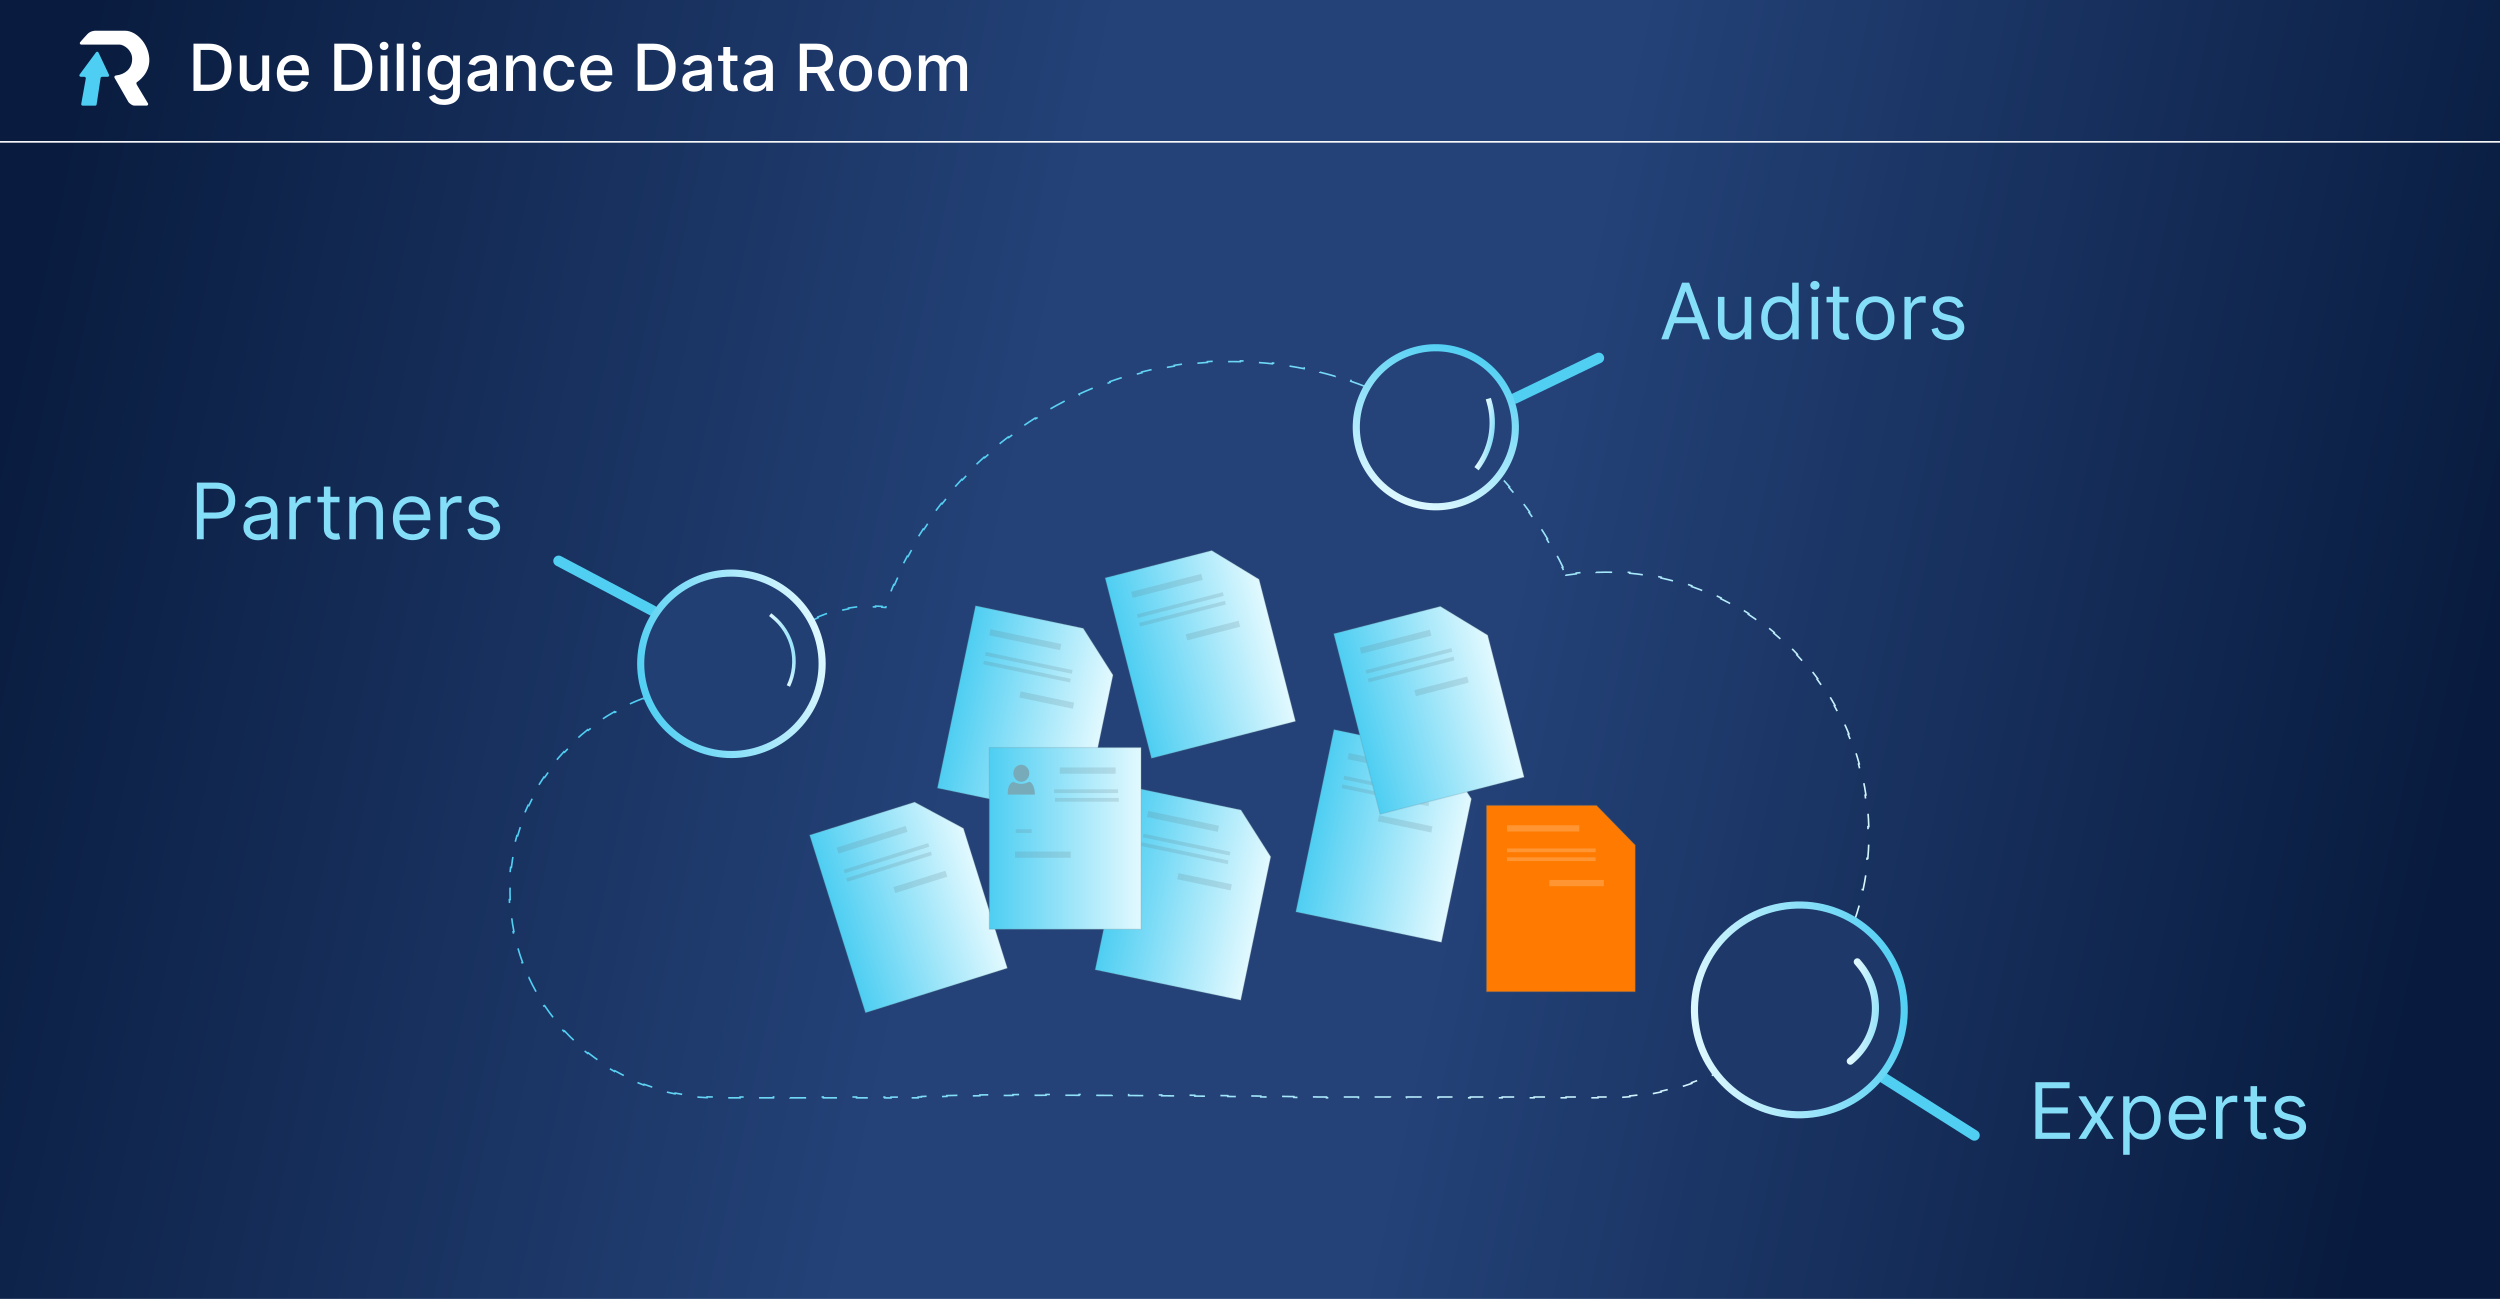 <svg width="770" height="401" viewBox="0 0 770 401" fill="none" xmlns="http://www.w3.org/2000/svg">
<rect width="770" height="400.059" fill="url(#paint0_linear_1143_523)"/>
<rect y="43.441" width="770" height="0.5" fill="white"/>
<path d="M42.14 26.115L45.577 31.843C45.755 32.14 45.542 32.518 45.196 32.518H41.321C40.685 32.518 39.931 31.858 39.603 31.498C39.583 31.476 39.566 31.451 39.551 31.425L35.278 23.959C35.108 23.662 35.323 23.288 35.664 23.254C38.545 22.969 40.798 21.07 40.704 17.998C40.622 15.325 38.083 13.732 36.798 13.732H25.015C24.635 13.732 24.43 13.288 24.679 13.001C25.353 12.222 26.27 11.182 26.929 10.494C27.834 9.548 29.122 9.414 29.653 9.466H38.545C41.886 9.466 45.69 13.321 45.982 17.998C46.275 22.675 42.44 25.113 42.14 25.326C41.9 25.497 42.04 25.923 42.14 26.115Z" fill="white"/>
<path d="M29.573 16.108L24.524 22.946C24.307 23.241 24.517 23.657 24.883 23.657H25.986C26.263 23.657 26.473 23.908 26.424 24.181L25.019 32.019C24.97 32.293 25.18 32.544 25.458 32.544H29.322C29.542 32.544 29.73 32.383 29.762 32.164L30.984 24.036C31.017 23.818 31.205 23.657 31.425 23.657H33.165C33.492 23.657 33.707 23.316 33.568 23.02L30.335 16.182C30.191 15.877 29.774 15.836 29.573 16.108Z" fill="#4ECEF2"/>
<path d="M64.305 28H59.596V13.454H64.454C65.879 13.454 67.103 13.746 68.126 14.328C69.149 14.906 69.933 15.737 70.477 16.821C71.026 17.901 71.301 19.195 71.301 20.706C71.301 22.221 71.024 23.523 70.47 24.612C69.921 25.701 69.125 26.539 68.084 27.126C67.042 27.709 65.782 28 64.305 28ZM61.791 26.082H64.184C65.292 26.082 66.213 25.874 66.947 25.457C67.681 25.036 68.23 24.428 68.595 23.632C68.96 22.832 69.142 21.857 69.142 20.706C69.142 19.565 68.96 18.597 68.595 17.801C68.235 17.006 67.698 16.402 66.983 15.99C66.268 15.578 65.38 15.372 64.319 15.372H61.791V26.082ZM80.77 23.476V17.091H82.901V28H80.813V26.111H80.699C80.448 26.693 80.046 27.178 79.492 27.567C78.942 27.95 78.258 28.142 77.439 28.142C76.738 28.142 76.118 27.988 75.578 27.68C75.043 27.368 74.622 26.906 74.314 26.296C74.011 25.685 73.859 24.93 73.859 24.03V17.091H75.983V23.774C75.983 24.517 76.189 25.109 76.601 25.55C77.013 25.99 77.548 26.21 78.206 26.21C78.604 26.21 78.999 26.111 79.392 25.912C79.79 25.713 80.119 25.412 80.379 25.01C80.644 24.608 80.775 24.096 80.77 23.476ZM90.456 28.22C89.381 28.22 88.455 27.991 87.679 27.531C86.907 27.067 86.31 26.416 85.889 25.578C85.472 24.735 85.264 23.748 85.264 22.616C85.264 21.499 85.472 20.514 85.889 19.662C86.31 18.81 86.897 18.144 87.65 17.666C88.408 17.188 89.293 16.949 90.306 16.949C90.922 16.949 91.519 17.051 92.096 17.254C92.674 17.458 93.192 17.777 93.652 18.213C94.111 18.649 94.473 19.215 94.738 19.91C95.004 20.602 95.136 21.442 95.136 22.432V23.185H86.464V21.594H93.055C93.055 21.035 92.942 20.54 92.714 20.109C92.487 19.674 92.167 19.331 91.755 19.079C91.348 18.829 90.87 18.703 90.321 18.703C89.724 18.703 89.203 18.85 88.758 19.143C88.318 19.432 87.977 19.811 87.736 20.28C87.499 20.744 87.38 21.248 87.38 21.793V23.035C87.38 23.765 87.508 24.385 87.764 24.896C88.024 25.408 88.386 25.798 88.851 26.068C89.315 26.333 89.857 26.466 90.477 26.466C90.879 26.466 91.246 26.409 91.578 26.296C91.909 26.177 92.196 26.002 92.437 25.77C92.679 25.538 92.863 25.251 92.991 24.91L95.001 25.273C94.84 25.865 94.551 26.383 94.135 26.828C93.723 27.268 93.204 27.612 92.579 27.858C91.959 28.099 91.251 28.22 90.456 28.22ZM107.664 28H102.956V13.454H107.814C109.239 13.454 110.463 13.746 111.486 14.328C112.508 14.906 113.292 15.737 113.836 16.821C114.386 17.901 114.66 19.195 114.66 20.706C114.66 22.221 114.383 23.523 113.829 24.612C113.28 25.701 112.485 26.539 111.443 27.126C110.401 27.709 109.142 28 107.664 28ZM105.15 26.082H107.544C108.652 26.082 109.573 25.874 110.307 25.457C111.04 25.036 111.59 24.428 111.954 23.632C112.319 22.832 112.501 21.857 112.501 20.706C112.501 19.565 112.319 18.597 111.954 17.801C111.594 17.006 111.057 16.402 110.342 15.99C109.627 15.578 108.739 15.372 107.679 15.372H105.15V26.082ZM117.219 28V17.091H119.342V28H117.219ZM118.291 15.408C117.922 15.408 117.605 15.285 117.34 15.038C117.079 14.787 116.949 14.489 116.949 14.143C116.949 13.793 117.079 13.495 117.34 13.249C117.605 12.998 117.922 12.872 118.291 12.872C118.661 12.872 118.975 12.998 119.236 13.249C119.501 13.495 119.634 13.793 119.634 14.143C119.634 14.489 119.501 14.787 119.236 15.038C118.975 15.285 118.661 15.408 118.291 15.408ZM124.323 13.454V28H122.199V13.454H124.323ZM127.18 28V17.091H129.303V28H127.18ZM128.252 15.408C127.883 15.408 127.566 15.285 127.3 15.038C127.04 14.787 126.91 14.489 126.91 14.143C126.91 13.793 127.04 13.495 127.3 13.249C127.566 12.998 127.883 12.872 128.252 12.872C128.622 12.872 128.936 12.998 129.197 13.249C129.462 13.495 129.595 13.793 129.595 14.143C129.595 14.489 129.462 14.787 129.197 15.038C128.936 15.285 128.622 15.408 128.252 15.408ZM136.734 32.318C135.868 32.318 135.122 32.205 134.497 31.977C133.877 31.75 133.37 31.449 132.977 31.075C132.584 30.701 132.29 30.292 132.096 29.847L133.922 29.094C134.049 29.302 134.22 29.522 134.433 29.754C134.651 29.991 134.944 30.192 135.314 30.358C135.688 30.524 136.168 30.607 136.755 30.607C137.56 30.607 138.226 30.41 138.751 30.017C139.277 29.629 139.539 29.009 139.539 28.156V26.011H139.405C139.277 26.243 139.092 26.501 138.851 26.785C138.614 27.07 138.287 27.316 137.87 27.524C137.454 27.733 136.912 27.837 136.244 27.837C135.382 27.837 134.606 27.635 133.914 27.233C133.228 26.826 132.683 26.227 132.281 25.436C131.883 24.641 131.684 23.663 131.684 22.503C131.684 21.343 131.881 20.349 132.274 19.52C132.672 18.691 133.216 18.057 133.907 17.616C134.599 17.171 135.382 16.949 136.258 16.949C136.935 16.949 137.482 17.062 137.899 17.29C138.316 17.512 138.64 17.773 138.872 18.071C139.109 18.369 139.291 18.632 139.419 18.859H139.575V17.091H141.656V28.241C141.656 29.179 141.438 29.948 141.003 30.55C140.567 31.151 139.977 31.596 139.234 31.885C138.495 32.174 137.662 32.318 136.734 32.318ZM136.713 26.075C137.324 26.075 137.84 25.933 138.261 25.649C138.687 25.36 139.009 24.948 139.227 24.413C139.45 23.874 139.561 23.227 139.561 22.474C139.561 21.741 139.452 21.094 139.234 20.535C139.016 19.977 138.697 19.541 138.275 19.229C137.854 18.912 137.333 18.753 136.713 18.753C136.074 18.753 135.541 18.919 135.115 19.25C134.689 19.577 134.367 20.022 134.149 20.585C133.936 21.149 133.829 21.778 133.829 22.474C133.829 23.189 133.938 23.817 134.156 24.357C134.374 24.896 134.696 25.318 135.122 25.621C135.553 25.924 136.083 26.075 136.713 26.075ZM147.679 28.241C146.987 28.241 146.362 28.114 145.804 27.858C145.245 27.598 144.802 27.221 144.476 26.729C144.154 26.236 143.993 25.633 143.993 24.918C143.993 24.302 144.111 23.796 144.348 23.398C144.584 23 144.904 22.685 145.307 22.453C145.709 22.221 146.159 22.046 146.656 21.928C147.153 21.809 147.66 21.719 148.176 21.658C148.829 21.582 149.36 21.52 149.767 21.473C150.174 21.421 150.47 21.338 150.655 21.224C150.839 21.111 150.932 20.926 150.932 20.671V20.621C150.932 20 150.756 19.52 150.406 19.179C150.06 18.838 149.544 18.668 148.858 18.668C148.143 18.668 147.579 18.826 147.167 19.143C146.76 19.456 146.478 19.804 146.322 20.188L144.326 19.733C144.563 19.07 144.909 18.535 145.363 18.128C145.823 17.716 146.351 17.418 146.947 17.233C147.544 17.044 148.171 16.949 148.829 16.949C149.265 16.949 149.727 17.001 150.214 17.105C150.707 17.204 151.166 17.389 151.592 17.659C152.023 17.929 152.376 18.315 152.65 18.817C152.925 19.314 153.062 19.96 153.062 20.756V28H150.988V26.509H150.903C150.766 26.783 150.56 27.053 150.285 27.318C150.011 27.583 149.658 27.803 149.227 27.979C148.796 28.154 148.28 28.241 147.679 28.241ZM148.14 26.537C148.727 26.537 149.229 26.421 149.646 26.189C150.067 25.957 150.387 25.654 150.605 25.28C150.827 24.901 150.939 24.496 150.939 24.065V22.659C150.863 22.735 150.716 22.806 150.498 22.872C150.285 22.934 150.041 22.988 149.767 23.035C149.492 23.078 149.225 23.118 148.964 23.156C148.704 23.189 148.486 23.218 148.311 23.241C147.899 23.294 147.522 23.381 147.182 23.504C146.845 23.627 146.575 23.805 146.372 24.037C146.173 24.264 146.074 24.567 146.074 24.946C146.074 25.472 146.268 25.869 146.656 26.139C147.044 26.404 147.539 26.537 148.14 26.537ZM158.014 21.523V28H155.891V17.091H157.929V18.866H158.064C158.315 18.289 158.708 17.825 159.243 17.474C159.783 17.124 160.462 16.949 161.281 16.949C162.025 16.949 162.676 17.105 163.234 17.418C163.793 17.725 164.226 18.185 164.534 18.796C164.842 19.406 164.996 20.162 164.996 21.061V28H162.872V21.317C162.872 20.526 162.666 19.908 162.254 19.463C161.842 19.013 161.277 18.788 160.557 18.788C160.064 18.788 159.626 18.895 159.243 19.108C158.864 19.321 158.564 19.634 158.341 20.046C158.123 20.453 158.014 20.945 158.014 21.523ZM172.439 28.22C171.383 28.22 170.474 27.981 169.712 27.503C168.954 27.02 168.372 26.355 167.965 25.507C167.557 24.66 167.354 23.689 167.354 22.595C167.354 21.487 167.562 20.509 167.979 19.662C168.395 18.81 168.983 18.144 169.74 17.666C170.498 17.188 171.39 16.949 172.418 16.949C173.246 16.949 173.985 17.103 174.634 17.41C175.282 17.713 175.805 18.14 176.203 18.689C176.606 19.238 176.845 19.88 176.921 20.614H174.854C174.74 20.102 174.48 19.662 174.073 19.293C173.67 18.923 173.13 18.739 172.453 18.739C171.861 18.739 171.343 18.895 170.898 19.207C170.457 19.515 170.114 19.956 169.868 20.528C169.622 21.097 169.499 21.769 169.499 22.546C169.499 23.341 169.619 24.027 169.861 24.605C170.102 25.183 170.443 25.63 170.884 25.947C171.329 26.265 171.852 26.423 172.453 26.423C172.856 26.423 173.22 26.35 173.547 26.203C173.878 26.052 174.155 25.836 174.378 25.557C174.605 25.277 174.764 24.941 174.854 24.548H176.921C176.845 25.254 176.615 25.884 176.232 26.438C175.848 26.991 175.334 27.427 174.69 27.744C174.051 28.062 173.301 28.22 172.439 28.22ZM183.893 28.22C182.818 28.22 181.893 27.991 181.116 27.531C180.344 27.067 179.748 26.416 179.326 25.578C178.91 24.735 178.701 23.748 178.701 22.616C178.701 21.499 178.91 20.514 179.326 19.662C179.748 18.81 180.335 18.144 181.088 17.666C181.845 17.188 182.731 16.949 183.744 16.949C184.36 16.949 184.956 17.051 185.534 17.254C186.111 17.458 186.63 17.777 187.089 18.213C187.548 18.649 187.911 19.215 188.176 19.91C188.441 20.602 188.574 21.442 188.574 22.432V23.185H179.902V21.594H186.493C186.493 21.035 186.379 20.54 186.152 20.109C185.924 19.674 185.605 19.331 185.193 19.079C184.786 18.829 184.307 18.703 183.758 18.703C183.162 18.703 182.641 18.85 182.196 19.143C181.755 19.432 181.414 19.811 181.173 20.28C180.936 20.744 180.818 21.248 180.818 21.793V23.035C180.818 23.765 180.946 24.385 181.201 24.896C181.462 25.408 181.824 25.798 182.288 26.068C182.752 26.333 183.294 26.466 183.914 26.466C184.317 26.466 184.684 26.409 185.015 26.296C185.347 26.177 185.633 26.002 185.875 25.77C186.116 25.538 186.301 25.251 186.429 24.91L188.439 25.273C188.278 25.865 187.989 26.383 187.572 26.828C187.16 27.268 186.642 27.612 186.017 27.858C185.396 28.099 184.689 28.22 183.893 28.22ZM201.102 28H196.393V13.454H201.251C202.676 13.454 203.9 13.746 204.923 14.328C205.946 14.906 206.729 15.737 207.274 16.821C207.823 17.901 208.098 19.195 208.098 20.706C208.098 22.221 207.821 23.523 207.267 24.612C206.718 25.701 205.922 26.539 204.88 27.126C203.839 27.709 202.579 28 201.102 28ZM198.588 26.082H200.981C202.089 26.082 203.01 25.874 203.744 25.457C204.478 25.036 205.027 24.428 205.392 23.632C205.756 22.832 205.939 21.857 205.939 20.706C205.939 19.565 205.756 18.597 205.392 17.801C205.032 17.006 204.495 16.402 203.78 15.99C203.065 15.578 202.177 15.372 201.116 15.372H198.588V26.082ZM213.831 28.241C213.14 28.241 212.515 28.114 211.956 27.858C211.397 27.598 210.955 27.221 210.628 26.729C210.306 26.236 210.145 25.633 210.145 24.918C210.145 24.302 210.263 23.796 210.5 23.398C210.737 23 211.056 22.685 211.459 22.453C211.861 22.221 212.311 22.046 212.808 21.928C213.305 21.809 213.812 21.719 214.328 21.658C214.982 21.582 215.512 21.52 215.919 21.473C216.326 21.421 216.622 21.338 216.807 21.224C216.992 21.111 217.084 20.926 217.084 20.671V20.621C217.084 20 216.909 19.52 216.558 19.179C216.213 18.838 215.697 18.668 215.01 18.668C214.295 18.668 213.732 18.826 213.32 19.143C212.912 19.456 212.631 19.804 212.474 20.188L210.479 19.733C210.716 19.07 211.061 18.535 211.516 18.128C211.975 17.716 212.503 17.418 213.099 17.233C213.696 17.044 214.323 16.949 214.982 16.949C215.417 16.949 215.879 17.001 216.367 17.105C216.859 17.204 217.318 17.389 217.744 17.659C218.175 17.929 218.528 18.315 218.803 18.817C219.077 19.314 219.215 19.96 219.215 20.756V28H217.141V26.509H217.055C216.918 26.783 216.712 27.053 216.438 27.318C216.163 27.583 215.81 27.803 215.379 27.979C214.948 28.154 214.432 28.241 213.831 28.241ZM214.293 26.537C214.88 26.537 215.382 26.421 215.798 26.189C216.22 25.957 216.539 25.654 216.757 25.28C216.98 24.901 217.091 24.496 217.091 24.065V22.659C217.015 22.735 216.868 22.806 216.651 22.872C216.438 22.934 216.194 22.988 215.919 23.035C215.644 23.078 215.377 23.118 215.117 23.156C214.856 23.189 214.638 23.218 214.463 23.241C214.051 23.294 213.675 23.381 213.334 23.504C212.998 23.627 212.728 23.805 212.524 24.037C212.325 24.264 212.226 24.567 212.226 24.946C212.226 25.472 212.42 25.869 212.808 26.139C213.197 26.404 213.691 26.537 214.293 26.537ZM227.135 17.091V18.796H221.177V17.091H227.135ZM222.775 14.477H224.898V24.797C224.898 25.209 224.96 25.519 225.083 25.727C225.206 25.931 225.365 26.07 225.559 26.146C225.758 26.217 225.973 26.253 226.205 26.253C226.375 26.253 226.525 26.241 226.652 26.217C226.78 26.194 226.88 26.175 226.951 26.16L227.334 27.915C227.211 27.962 227.036 28.009 226.809 28.057C226.581 28.109 226.297 28.137 225.956 28.142C225.398 28.151 224.877 28.052 224.394 27.844C223.911 27.635 223.52 27.313 223.222 26.878C222.924 26.442 222.775 25.895 222.775 25.237V14.477ZM232.659 28.241C231.968 28.241 231.343 28.114 230.784 27.858C230.225 27.598 229.783 27.221 229.456 26.729C229.134 26.236 228.973 25.633 228.973 24.918C228.973 24.302 229.091 23.796 229.328 23.398C229.565 23 229.885 22.685 230.287 22.453C230.689 22.221 231.139 22.046 231.636 21.928C232.134 21.809 232.64 21.719 233.156 21.658C233.81 21.582 234.34 21.52 234.747 21.473C235.154 21.421 235.45 21.338 235.635 21.224C235.82 21.111 235.912 20.926 235.912 20.671V20.621C235.912 20 235.737 19.52 235.386 19.179C235.041 18.838 234.525 18.668 233.838 18.668C233.123 18.668 232.56 18.826 232.148 19.143C231.741 19.456 231.459 19.804 231.303 20.188L229.307 19.733C229.544 19.07 229.889 18.535 230.344 18.128C230.803 17.716 231.331 17.418 231.928 17.233C232.524 17.044 233.152 16.949 233.81 16.949C234.245 16.949 234.707 17.001 235.195 17.105C235.687 17.204 236.146 17.389 236.573 17.659C237.003 17.929 237.356 18.315 237.631 18.817C237.905 19.314 238.043 19.96 238.043 20.756V28H235.969V26.509H235.884C235.746 26.783 235.54 27.053 235.266 27.318C234.991 27.583 234.638 27.803 234.207 27.979C233.777 28.154 233.26 28.241 232.659 28.241ZM233.121 26.537C233.708 26.537 234.21 26.421 234.626 26.189C235.048 25.957 235.367 25.654 235.585 25.28C235.808 24.901 235.919 24.496 235.919 24.065V22.659C235.843 22.735 235.697 22.806 235.479 22.872C235.266 22.934 235.022 22.988 234.747 23.035C234.473 23.078 234.205 23.118 233.945 23.156C233.684 23.189 233.466 23.218 233.291 23.241C232.879 23.294 232.503 23.381 232.162 23.504C231.826 23.627 231.556 23.805 231.352 24.037C231.153 24.264 231.054 24.567 231.054 24.946C231.054 25.472 231.248 25.869 231.636 26.139C232.025 26.404 232.519 26.537 233.121 26.537ZM246.335 28V13.454H251.519C252.646 13.454 253.581 13.649 254.325 14.037C255.073 14.425 255.631 14.963 256.001 15.649C256.37 16.331 256.555 17.119 256.555 18.014C256.555 18.904 256.368 19.688 255.994 20.365C255.624 21.037 255.066 21.561 254.318 21.935C253.574 22.309 252.639 22.496 251.512 22.496H247.585V20.607H251.313C252.024 20.607 252.601 20.505 253.046 20.301C253.496 20.098 253.825 19.802 254.033 19.413C254.242 19.025 254.346 18.559 254.346 18.014C254.346 17.465 254.239 16.989 254.026 16.587C253.818 16.184 253.489 15.876 253.039 15.663C252.594 15.445 252.009 15.337 251.285 15.337H248.529V28H246.335ZM253.515 21.438L257.109 28H254.609L251.086 21.438H253.515ZM263.513 28.22C262.49 28.22 261.598 27.986 260.836 27.517C260.073 27.048 259.481 26.392 259.06 25.55C258.639 24.707 258.428 23.722 258.428 22.595C258.428 21.463 258.639 20.474 259.06 19.626C259.481 18.779 260.073 18.121 260.836 17.652C261.598 17.183 262.49 16.949 263.513 16.949C264.536 16.949 265.428 17.183 266.191 17.652C266.953 18.121 267.545 18.779 267.966 19.626C268.388 20.474 268.598 21.463 268.598 22.595C268.598 23.722 268.388 24.707 267.966 25.55C267.545 26.392 266.953 27.048 266.191 27.517C265.428 27.986 264.536 28.22 263.513 28.22ZM263.52 26.438C264.183 26.438 264.732 26.262 265.168 25.912C265.604 25.562 265.926 25.095 266.134 24.513C266.347 23.93 266.454 23.289 266.454 22.588C266.454 21.892 266.347 21.253 266.134 20.671C265.926 20.083 265.604 19.612 265.168 19.257C264.732 18.902 264.183 18.724 263.52 18.724C262.853 18.724 262.299 18.902 261.858 19.257C261.423 19.612 261.098 20.083 260.885 20.671C260.677 21.253 260.573 21.892 260.573 22.588C260.573 23.289 260.677 23.93 260.885 24.513C261.098 25.095 261.423 25.562 261.858 25.912C262.299 26.262 262.853 26.438 263.52 26.438ZM275.564 28.22C274.541 28.22 273.649 27.986 272.886 27.517C272.124 27.048 271.532 26.392 271.111 25.55C270.689 24.707 270.479 23.722 270.479 22.595C270.479 21.463 270.689 20.474 271.111 19.626C271.532 18.779 272.124 18.121 272.886 17.652C273.649 17.183 274.541 16.949 275.564 16.949C276.587 16.949 277.479 17.183 278.242 17.652C279.004 18.121 279.596 18.779 280.017 19.626C280.439 20.474 280.649 21.463 280.649 22.595C280.649 23.722 280.439 24.707 280.017 25.55C279.596 26.392 279.004 27.048 278.242 27.517C277.479 27.986 276.587 28.22 275.564 28.22ZM275.571 26.438C276.234 26.438 276.783 26.262 277.219 25.912C277.654 25.562 277.976 25.095 278.185 24.513C278.398 23.93 278.504 23.289 278.504 22.588C278.504 21.892 278.398 21.253 278.185 20.671C277.976 20.083 277.654 19.612 277.219 19.257C276.783 18.902 276.234 18.724 275.571 18.724C274.903 18.724 274.349 18.902 273.909 19.257C273.474 19.612 273.149 20.083 272.936 20.671C272.728 21.253 272.624 21.892 272.624 22.588C272.624 23.289 272.728 23.93 272.936 24.513C273.149 25.095 273.474 25.562 273.909 25.912C274.349 26.262 274.903 26.438 275.571 26.438ZM283.02 28V17.091H285.058V18.866H285.193C285.42 18.265 285.792 17.796 286.308 17.46C286.824 17.119 287.442 16.949 288.162 16.949C288.891 16.949 289.502 17.119 289.994 17.46C290.491 17.801 290.858 18.27 291.095 18.866H291.209C291.469 18.284 291.883 17.82 292.451 17.474C293.02 17.124 293.697 16.949 294.483 16.949C295.472 16.949 296.28 17.259 296.905 17.879C297.534 18.5 297.849 19.435 297.849 20.685V28H295.726V20.884C295.726 20.145 295.524 19.61 295.122 19.278C294.719 18.947 294.239 18.781 293.68 18.781C292.989 18.781 292.451 18.994 292.068 19.421C291.684 19.842 291.493 20.384 291.493 21.047V28H289.376V20.749C289.376 20.157 289.191 19.681 288.822 19.321C288.453 18.961 287.972 18.781 287.38 18.781C286.978 18.781 286.606 18.888 286.265 19.101C285.929 19.309 285.657 19.6 285.449 19.974C285.245 20.349 285.143 20.782 285.143 21.274V28H283.02Z" fill="white"/>
<path d="M482.215 176.999L482.294 177.169L482.48 177.141C483.484 176.989 484.493 176.855 485.506 176.741L485.478 176.492C487.503 176.264 489.542 176.111 491.584 176.035L491.593 176.285C492.61 176.247 493.628 176.228 494.645 176.228C495.463 176.228 496.278 176.24 497.09 176.265L497.098 176.015C498.738 176.064 500.366 176.162 501.981 176.308L501.958 176.557C503.586 176.704 505.2 176.899 506.799 177.142L506.836 176.895C508.457 177.141 510.063 177.436 511.651 177.777L511.599 178.021C513.196 178.364 514.775 178.755 516.336 179.191L516.403 178.951C517.98 179.392 519.537 179.879 521.073 180.412L520.992 180.648C522.532 181.182 524.052 181.762 525.549 182.385L525.645 182.154C527.155 182.783 528.641 183.456 530.103 184.172L529.993 184.397C531.457 185.113 532.896 185.873 534.308 186.674L534.431 186.457C535.853 187.263 537.247 188.111 538.613 188.999L538.477 189.208C539.842 190.095 541.179 191.023 542.485 191.988L542.634 191.787C543.947 192.758 545.23 193.767 546.48 194.813L546.32 195.004C547.568 196.048 548.784 197.129 549.967 198.245L550.139 198.063C551.325 199.183 552.478 200.338 553.596 201.527L553.414 201.698C554.528 202.882 555.606 204.101 556.648 205.351L556.84 205.191C557.884 206.443 558.89 207.728 559.858 209.042L559.657 209.191C560.621 210.499 561.546 211.837 562.431 213.204L562.64 213.068C563.526 214.435 564.372 215.831 565.175 217.254L564.958 217.377C565.757 218.79 566.514 220.23 567.229 221.695L567.454 221.586C568.168 223.048 568.839 224.536 569.465 226.046L569.235 226.142C569.856 227.64 570.434 229.16 570.966 230.702L571.203 230.62C571.733 232.157 572.219 233.715 572.659 235.292L572.418 235.359C572.853 236.92 573.242 238.5 573.584 240.097L573.828 240.044C574.169 241.633 574.462 243.239 574.707 244.86L574.46 244.898C574.702 246.496 574.897 248.111 575.043 249.738L575.292 249.716C575.438 251.331 575.536 252.959 575.585 254.599L575.335 254.607C575.359 255.419 575.371 256.234 575.371 257.052C575.371 257.869 575.359 258.685 575.335 259.497L575.585 259.504C575.536 261.144 575.438 262.773 575.292 264.387L575.043 264.365C574.897 265.993 574.702 267.607 574.46 269.206L574.707 269.243C574.462 270.864 574.169 272.47 573.829 274.059L573.584 274.007C573.242 275.604 572.853 277.184 572.418 278.745L572.659 278.812C572.22 280.389 571.734 281.947 571.203 283.484L570.967 283.402C570.434 284.943 569.857 286.464 569.235 287.962L569.466 288.057C568.839 289.568 568.168 291.055 567.454 292.518L567.23 292.409C566.515 293.873 565.757 295.313 564.958 296.727L565.176 296.85C564.372 298.272 563.527 299.668 562.641 301.036L562.431 300.9C561.546 302.267 560.621 303.605 559.658 304.913L559.859 305.062C558.891 306.376 557.884 307.661 556.841 308.913L556.649 308.753C555.607 310.003 554.528 311.222 553.415 312.406L553.597 312.578C552.479 313.766 551.326 314.921 550.14 316.041L549.968 315.859C548.785 316.975 547.569 318.056 546.321 319.1L546.481 319.292C545.23 320.338 543.948 321.347 542.635 322.317L542.486 322.116C541.179 323.082 539.843 324.009 538.478 324.896L538.614 325.106C537.248 325.993 535.853 326.841 534.432 327.647L534.309 327.43C532.896 328.231 531.457 328.991 529.994 329.707L530.104 329.932C528.642 330.648 527.155 331.321 525.645 331.95L525.549 331.719C524.052 332.342 522.533 332.922 520.992 333.456L521.074 333.692C519.537 334.225 517.98 334.712 516.404 335.153L516.336 334.912C514.776 335.349 513.196 335.739 511.599 336.082L511.652 336.326C510.063 336.668 508.458 336.962 506.836 337.208L506.799 336.961C505.2 337.204 503.586 337.399 501.958 337.546L501.981 337.795C500.366 337.941 498.738 338.039 497.098 338.089L497.09 337.839C496.278 337.863 495.463 337.875 494.645 337.875H492.186V338.125H487.267V337.875H482.349V338.125H477.43V337.875H472.512V338.125H467.593V337.875H462.675V338.125H457.756V337.875H452.838V338.125H447.919V337.875H443.001V338.125H438.082V337.875H433.164V338.125H428.245V337.875H423.327V338.125H418.408V337.875H413.49V338.125H408.571V337.875H406.114H406.112L406.106 337.875L406.075 337.874L405.953 337.872L405.47 337.864C405.045 337.856 404.417 337.845 403.603 337.831L403.599 338.081C402.334 338.06 400.62 338.032 398.526 337.998L398.53 337.748C397.022 337.725 395.316 337.698 393.438 337.67L393.435 337.92C391.848 337.896 390.139 337.871 388.322 337.846L388.325 337.596C386.713 337.573 385.017 337.55 383.247 337.527L383.244 337.776C381.61 337.755 379.913 337.733 378.162 337.711L378.165 337.461C376.514 337.441 374.814 337.42 373.073 337.4L373.07 337.65C371.408 337.631 369.708 337.612 367.977 337.594L367.98 337.344C366.31 337.326 364.61 337.309 362.887 337.292L362.885 337.542C361.209 337.526 359.51 337.51 357.794 337.495L357.797 337.245C356.115 337.231 354.417 337.217 352.707 337.204L352.705 337.454C351.019 337.441 349.321 337.429 347.616 337.418L347.617 337.168C345.926 337.157 344.228 337.147 342.528 337.138L342.527 337.388C340.831 337.38 339.133 337.372 337.438 337.366L337.439 337.116C335.739 337.109 334.04 337.104 332.349 337.1L332.348 337.35C330.644 337.346 328.946 337.344 327.259 337.343L327.259 337.093C325.55 337.093 323.852 337.093 322.17 337.096L322.17 337.346C320.456 337.349 318.758 337.353 317.082 337.36L317.081 337.11C315.361 337.116 313.664 337.125 311.995 337.136L311.997 337.386C310.269 337.398 308.572 337.412 306.912 337.428L306.91 337.178C305.167 337.195 303.464 337.216 301.808 337.239L301.811 337.489C300.055 337.514 298.353 337.542 296.711 337.574L296.706 337.324C294.936 337.359 293.237 337.398 291.62 337.442L291.627 337.692C289.827 337.74 288.128 337.795 286.545 337.856L286.536 337.606C285.66 337.64 284.82 337.676 284.017 337.713L283.779 337.724V337.88H282.791V338.13H280.316V337.88L279.078 337.88L279.073 337.88C278.768 337.886 278.461 337.891 278.154 337.896L278.157 338.146C277.547 338.155 276.932 338.162 276.316 338.166L276.314 337.916C276.008 337.917 275.702 337.918 275.395 337.918C275.071 337.918 274.747 337.917 274.423 337.915L274.422 338.165C273.775 338.162 273.127 338.155 272.475 338.146L272.479 337.896C272.156 337.891 271.832 337.886 271.506 337.88H271.502H268.941V338.13H263.818V337.88H258.696V338.13H253.574V337.88H248.451V338.13H243.329V337.88H238.207V338.13H233.084V337.88H227.962V338.13H222.84V337.88H220.278C219.446 337.88 218.617 337.864 217.793 337.832L217.783 338.081C216.109 338.016 214.452 337.886 212.814 337.693L212.843 337.445C211.189 337.25 209.554 336.99 207.941 336.67L207.892 336.915C206.253 336.589 204.636 336.199 203.044 335.749L203.113 335.509C201.513 335.056 199.94 334.542 198.394 333.969L198.308 334.204C196.744 333.624 195.209 332.984 193.705 332.287L193.81 332.06C192.305 331.362 190.831 330.607 189.392 329.796L189.27 330.014C187.819 329.197 186.404 328.325 185.026 327.4L185.166 327.192C183.79 326.268 182.452 325.292 181.155 324.265L181 324.462C179.696 323.43 178.433 322.348 177.215 321.218L177.385 321.035C176.17 319.91 175 318.738 173.877 317.521L173.693 317.691C172.567 316.47 171.487 315.206 170.457 313.9L170.653 313.745C169.629 312.447 168.655 311.107 167.733 309.729L167.526 309.868C166.603 308.49 165.733 307.073 164.918 305.621L165.136 305.499C164.328 304.058 163.575 302.584 162.879 301.077L162.652 301.182C161.957 299.678 161.319 298.142 160.741 296.577L160.976 296.49C160.405 294.944 159.892 293.37 159.441 291.771L159.201 291.838C158.752 290.247 158.364 288.63 158.039 286.99L158.284 286.942C157.964 285.328 157.706 283.693 157.512 282.039L157.264 282.068C157.071 280.43 156.941 278.772 156.876 277.099L157.126 277.089C157.094 276.264 157.078 275.435 157.078 274.603C157.078 273.771 157.094 272.942 157.126 272.117L156.876 272.108C156.941 270.434 157.071 268.777 157.264 267.138L157.512 267.167C157.706 265.513 157.965 263.878 158.284 262.264L158.039 262.216C158.364 260.576 158.752 258.959 159.201 257.367L159.442 257.435C159.893 255.836 160.405 254.261 160.976 252.716L160.741 252.629C161.319 251.064 161.957 249.528 162.652 248.024L162.879 248.129C163.575 246.622 164.329 245.148 165.137 243.708L164.919 243.585C165.734 242.133 166.604 240.717 167.527 239.338L167.735 239.477C168.656 238.099 169.631 236.76 170.655 235.461L170.459 235.306C171.489 234.001 172.568 232.736 173.695 231.516L173.879 231.686C175.002 230.469 176.173 229.297 177.387 228.172L177.217 227.989C178.436 226.86 179.698 225.778 181.003 224.746L181.158 224.942C182.455 223.916 183.793 222.939 185.169 222.016L185.029 221.808C186.407 220.883 187.823 220.011 189.273 219.194L189.396 219.412C190.835 218.602 192.309 217.847 193.814 217.149L193.709 216.922C195.213 216.225 196.748 215.585 198.312 215.006L198.399 215.24C199.944 214.668 201.518 214.154 203.117 213.702L203.049 213.461C204.64 213.011 206.257 212.622 207.896 212.296L207.945 212.541C209.558 212.22 211.193 211.961 212.848 211.766L212.818 211.518C214.457 211.325 216.114 211.195 217.788 211.129L217.797 211.379C218.622 211.347 219.451 211.331 220.283 211.331C221.043 211.331 221.805 211.345 222.57 211.374L222.579 211.124C224.099 211.18 225.628 211.293 227.159 211.462L227.132 211.71C227.888 211.793 228.644 211.89 229.4 212.001L229.585 212.028L229.664 211.858C230.007 211.115 230.37 210.384 230.752 209.667L230.531 209.549C231.307 208.09 232.159 206.687 233.081 205.344L233.287 205.486C234.215 204.134 235.214 202.844 236.279 201.619L236.09 201.455C237.17 200.212 238.316 199.037 239.523 197.933L239.692 198.118C240.897 197.015 242.163 195.984 243.483 195.029L243.336 194.827C244.665 193.865 246.048 192.981 247.479 192.177L247.602 192.395C249.021 191.598 250.488 190.882 251.995 190.25L251.899 190.02C253.406 189.388 254.954 188.84 256.536 188.381L256.605 188.621C258.162 188.17 259.753 187.804 261.371 187.529L261.329 187.282C262.933 187.01 264.564 186.825 266.216 186.733L266.23 186.983C267.04 186.937 267.856 186.914 268.676 186.914C269.004 186.914 269.332 186.918 269.662 186.926L269.667 186.676C270.325 186.692 270.986 186.722 271.648 186.767L271.631 187.017C271.958 187.039 272.286 187.065 272.613 187.095L272.807 187.112L272.872 186.929C273.14 186.167 273.415 185.409 273.699 184.654L273.465 184.566C274.035 183.049 274.635 181.548 275.266 180.063L275.496 180.161C276.129 178.674 276.791 177.203 277.484 175.749L277.258 175.641C277.954 174.18 278.681 172.735 279.437 171.309L279.658 171.426C280.415 169.999 281.201 168.59 282.017 167.2L281.801 167.073C282.62 165.678 283.468 164.302 284.345 162.944L284.555 163.08C285.431 161.725 286.336 160.389 287.269 159.073L287.065 158.929C288.001 157.61 288.964 156.312 289.956 155.035L290.154 155.188C291.142 153.914 292.159 152.661 293.203 151.43L293.012 151.268C294.056 150.036 295.128 148.826 296.227 147.637L296.411 147.807C297.504 146.624 298.625 145.463 299.771 144.324L299.595 144.147C300.74 143.01 301.911 141.895 303.108 140.804L303.276 140.988C304.466 139.903 305.68 138.842 306.92 137.803L306.759 137.612C307.996 136.576 309.257 135.564 310.542 134.576L310.695 134.774C311.333 134.283 311.978 133.798 312.629 133.319C313.317 132.813 314.009 132.315 314.706 131.825L314.563 131.62C315.966 130.635 317.387 129.683 318.824 128.767L318.959 128.977C320.401 128.058 321.859 127.173 323.334 126.324L323.21 126.107C324.694 125.252 326.194 124.433 327.711 123.649L327.825 123.871C329.343 123.087 330.876 122.338 332.424 121.625L332.319 121.398C333.874 120.683 335.443 120.004 337.026 119.361L337.12 119.593C338.701 118.951 340.296 118.346 341.904 117.777L341.821 117.542C343.433 116.972 345.058 116.44 346.694 115.945L346.767 116.184C348.399 115.69 350.043 115.234 351.697 114.815L351.636 114.573C353.292 114.154 354.959 113.773 356.636 113.429L356.686 113.674C358.355 113.332 360.033 113.028 361.721 112.762L361.682 112.515C363.368 112.249 365.062 112.02 366.765 111.83L366.792 112.078C368.484 111.889 370.183 111.738 371.89 111.624L371.873 111.375C373.574 111.262 375.283 111.186 376.997 111.148L377.003 111.398C377.854 111.38 378.707 111.37 379.562 111.37C380.389 111.37 381.214 111.379 382.038 111.397L382.044 111.147C383.701 111.183 385.353 111.256 386.997 111.364L386.98 111.613C388.63 111.721 390.273 111.866 391.908 112.045L391.935 111.797C393.583 111.978 395.222 112.194 396.853 112.446L396.814 112.693C398.448 112.946 400.073 113.233 401.687 113.556L401.736 113.311C403.36 113.635 404.973 113.994 406.576 114.388L406.516 114.631C408.12 115.025 409.712 115.454 411.293 115.917L411.363 115.677C412.952 116.143 414.528 116.642 416.09 117.175L416.01 117.412C417.572 117.945 419.122 118.512 420.656 119.111L420.747 118.879C422.288 119.481 423.815 120.116 425.325 120.784L425.224 121.013C426.734 121.68 428.227 122.38 429.704 123.112L429.815 122.888C431.297 123.622 432.762 124.388 434.21 125.186L434.089 125.404C435.534 126.201 436.961 127.028 438.369 127.886L438.499 127.673C439.911 128.533 441.304 129.424 442.677 130.345L442.537 130.553C443.907 131.471 445.256 132.42 446.585 133.398L446.733 133.197C448.064 134.176 449.374 135.185 450.662 136.222L450.505 136.417C451.789 137.451 453.051 138.514 454.289 139.604L454.455 139.416C455.694 140.508 456.911 141.627 458.104 142.773L457.931 142.953C459.119 144.095 460.284 145.263 461.424 146.458L461.605 146.286C462.744 147.481 463.859 148.702 464.948 149.948L464.76 150.113C465.843 151.353 466.901 152.618 467.932 153.909L468.127 153.753C469.157 155.042 470.161 156.355 471.137 157.693L470.935 157.84C471.906 159.17 472.849 160.523 473.764 161.9L473.973 161.761C474.886 163.135 475.771 164.532 476.628 165.951L476.413 166.08C477.263 167.488 478.085 168.918 478.876 170.37L479.096 170.25C479.885 171.697 480.645 173.165 481.374 174.653L481.15 174.763C481.512 175.504 481.868 176.249 482.215 176.999Z" stroke="url(#paint1_linear_1143_523)" stroke-width="0.5" stroke-dasharray="5 5"/>
<g filter="url(#filter0_d_1143_523)">
<line x1="580.212" y1="329.836" x2="608.115" y2="347.49" stroke="url(#paint2_linear_1143_523)" stroke-width="3.294" stroke-linecap="round" stroke-linejoin="round"/>
<circle cx="554.201" cy="308.854" r="32.3" transform="rotate(79.773 554.201 308.854)" fill="#1D3869" stroke="url(#paint3_linear_1143_523)" stroke-width="2.196"/>
<path d="M572.044 294.056L572.703 294.839C580.259 303.816 578.994 317.242 569.895 324.649V324.649" stroke="url(#paint4_linear_1143_523)" stroke-width="2.196" stroke-linecap="round" stroke-linejoin="bevel"/>
</g>
<g filter="url(#filter1_d_1143_523)">
<line x1="201.03" y1="185.906" x2="172.06" y2="170.573" stroke="url(#paint5_linear_1143_523)" stroke-width="3.294" stroke-linecap="round" stroke-linejoin="round"/>
<circle cx="225.276" cy="202.255" r="27.935" transform="rotate(-104.656 225.276 202.255)" fill="#223F74" stroke="url(#paint6_linear_1143_523)" stroke-width="2.196"/>
<path d="M237.217 187.113L237.878 187.641C244.31 192.774 246.36 201.661 242.827 209.093V209.093" stroke="url(#paint7_linear_1143_523)" stroke-width="1.098"/>
</g>
<g filter="url(#filter2_d_1143_523)">
<line x1="466.605" y1="120.496" x2="492.429" y2="108.068" stroke="url(#paint8_linear_1143_523)" stroke-width="3.294" stroke-linecap="round" stroke-linejoin="round"/>
<circle cx="442.233" cy="129.402" r="24.492" transform="rotate(21.752 442.233 129.402)" fill="#254279" stroke="url(#paint9_linear_1143_523)" stroke-width="2.196"/>
<path d="M458.402 120.577L458.665 121.468C460.768 128.594 459.319 136.297 454.77 142.172V142.172" stroke="url(#paint10_linear_1143_523)" stroke-width="1.647"/>
</g>
<path d="M513.888 104.517L515.644 99.573H522.701L524.456 104.517H526.672L520.263 87.062H518.081L511.672 104.517H513.888ZM516.309 97.698L519.104 89.823H519.24L522.036 97.698H516.309ZM537.368 99.164C537.368 101.619 535.493 102.744 533.993 102.744C532.323 102.744 531.13 101.517 531.13 99.608V91.426H529.118V99.744C529.118 103.085 530.891 104.687 533.346 104.687C535.323 104.687 536.618 103.63 537.232 102.301H537.368V104.517H539.38V91.426H537.368V99.164ZM548.007 104.789C550.529 104.789 551.382 103.221 551.825 102.505H552.064V104.517H554.007V87.062H551.995V93.505H551.825C551.382 92.823 550.598 91.255 548.041 91.255C544.734 91.255 542.45 93.88 542.45 98.005C542.45 102.164 544.734 104.789 548.007 104.789ZM548.279 102.983C545.757 102.983 544.461 100.767 544.461 97.971C544.461 95.21 545.723 93.062 548.279 93.062C550.734 93.062 552.029 95.039 552.029 97.971C552.029 100.937 550.7 102.983 548.279 102.983ZM557.97 104.517H559.981V91.426H557.97V104.517ZM558.993 89.244C559.777 89.244 560.424 88.63 560.424 87.88C560.424 87.13 559.777 86.517 558.993 86.517C558.208 86.517 557.561 87.13 557.561 87.88C557.561 88.63 558.208 89.244 558.993 89.244ZM569.358 91.426H566.563V88.289H564.551V91.426H562.574V93.13H564.551V101.312C564.551 103.596 566.392 104.687 568.097 104.687C568.847 104.687 569.324 104.551 569.597 104.448L569.188 102.642C569.017 102.676 568.745 102.744 568.301 102.744C567.415 102.744 566.563 102.471 566.563 100.767V93.13H569.358V91.426ZM577.561 104.789C581.107 104.789 583.493 102.096 583.493 98.039C583.493 93.948 581.107 91.255 577.561 91.255C574.016 91.255 571.63 93.948 571.63 98.039C571.63 102.096 574.016 104.789 577.561 104.789ZM577.561 102.983C574.868 102.983 573.641 100.664 573.641 98.039C573.641 95.414 574.868 93.062 577.561 93.062C580.255 93.062 581.482 95.414 581.482 98.039C581.482 100.664 580.255 102.983 577.561 102.983ZM586.564 104.517H588.575V96.233C588.575 94.46 589.973 93.164 591.882 93.164C592.419 93.164 592.973 93.267 593.109 93.301V91.255C592.879 91.238 592.35 91.221 592.052 91.221C590.484 91.221 589.12 92.108 588.643 93.403H588.507V91.426H586.564V104.517ZM604.766 94.358C604.135 92.5 602.721 91.255 600.13 91.255C597.368 91.255 595.323 92.823 595.323 95.039C595.323 96.846 596.397 98.056 598.8 98.619L600.982 99.13C602.303 99.437 602.925 100.068 602.925 100.971C602.925 102.096 601.732 103.017 599.857 103.017C598.212 103.017 597.181 102.309 596.823 100.903L594.914 101.38C595.382 103.605 597.215 104.789 599.891 104.789C602.934 104.789 605.005 103.127 605.005 100.869C605.005 99.045 603.863 97.894 601.527 97.323L599.584 96.846C598.033 96.463 597.334 95.943 597.334 94.937C597.334 93.812 598.527 92.994 600.13 92.994C601.885 92.994 602.61 93.966 602.959 94.869L604.766 94.358Z" fill="#84DEF8"/>
<path d="M626.903 350.763H637.573V348.888H629.016V342.956H636.891V341.081H629.016V335.184H637.437V333.309H626.903V350.763ZM642.474 337.672H640.156L644.315 344.218L640.156 350.763H642.474L645.61 345.684L648.746 350.763H651.065L646.837 344.218L651.065 337.672H648.746L645.61 343.025L642.474 337.672ZM653.935 355.672H655.946V348.752H656.116C656.56 349.468 657.412 351.036 659.935 351.036C663.207 351.036 665.491 348.411 665.491 344.252C665.491 340.127 663.207 337.502 659.901 337.502C657.344 337.502 656.56 339.07 656.116 339.752H655.878V337.672H653.935V355.672ZM655.912 344.218C655.912 341.286 657.207 339.309 659.662 339.309C662.219 339.309 663.48 341.456 663.48 344.218C663.48 347.013 662.185 349.229 659.662 349.229C657.241 349.229 655.912 347.184 655.912 344.218ZM674.048 351.036C676.707 351.036 678.651 349.706 679.264 347.729L677.321 347.184C676.81 348.547 675.625 349.229 674.048 349.229C671.688 349.229 670.06 347.704 669.966 344.9H679.469V344.047C679.469 339.172 676.571 337.502 673.844 337.502C670.298 337.502 667.946 340.297 667.946 344.32C667.946 348.343 670.264 351.036 674.048 351.036ZM669.966 343.161C670.102 341.124 671.543 339.309 673.844 339.309C676.026 339.309 677.423 340.945 677.423 343.161H669.966ZM682.528 350.763H684.54V342.479C684.54 340.706 685.938 339.411 687.847 339.411C688.384 339.411 688.938 339.513 689.074 339.547V337.502C688.844 337.485 688.315 337.468 688.017 337.468C686.449 337.468 685.085 338.354 684.608 339.65H684.472V337.672H682.528V350.763ZM697.972 337.672H695.176V334.536H693.165V337.672H691.188V339.377H693.165V347.559C693.165 349.843 695.006 350.934 696.71 350.934C697.46 350.934 697.938 350.797 698.21 350.695L697.801 348.888C697.631 348.922 697.358 348.99 696.915 348.99C696.028 348.99 695.176 348.718 695.176 347.013V339.377H697.972V337.672ZM710.036 340.604C709.405 338.746 707.99 337.502 705.399 337.502C702.638 337.502 700.592 339.07 700.592 341.286C700.592 343.093 701.666 344.303 704.07 344.865L706.251 345.377C707.572 345.684 708.195 346.314 708.195 347.218C708.195 348.343 707.001 349.263 705.126 349.263C703.482 349.263 702.45 348.556 702.092 347.15L700.183 347.627C700.652 349.851 702.484 351.036 705.161 351.036C708.203 351.036 710.274 349.374 710.274 347.115C710.274 345.292 709.132 344.141 706.797 343.57L704.854 343.093C703.303 342.709 702.604 342.189 702.604 341.184C702.604 340.059 703.797 339.24 705.399 339.24C707.155 339.24 707.879 340.212 708.229 341.115L710.036 340.604Z" fill="#84DEF8"/>
<path d="M60.633 166.1H62.747V159.725H66.565C70.63 159.725 72.463 157.253 72.463 154.168C72.463 151.083 70.63 148.645 66.531 148.645H60.633V166.1ZM62.747 157.85V150.52H66.463C69.301 150.52 70.383 152.071 70.383 154.168C70.383 156.264 69.301 157.85 66.497 157.85H62.747ZM79.447 166.406C81.731 166.406 82.924 165.179 83.334 164.327H83.436V166.1H85.447V157.475C85.447 153.316 82.277 152.838 80.606 152.838C78.629 152.838 76.379 153.52 75.356 155.906L77.265 156.588C77.709 155.634 78.757 154.611 80.674 154.611C82.524 154.611 83.436 155.591 83.436 157.27V157.338C83.436 158.31 82.447 158.225 80.061 158.531C77.632 158.847 74.981 159.384 74.981 162.384C74.981 164.941 76.959 166.406 79.447 166.406ZM79.754 164.6C78.152 164.6 76.993 163.884 76.993 162.486C76.993 160.952 78.39 160.475 79.959 160.27C80.811 160.168 83.095 159.929 83.436 159.52V161.361C83.436 162.997 82.14 164.6 79.754 164.6ZM89.118 166.1H91.13V157.816C91.13 156.043 92.527 154.747 94.436 154.747C94.973 154.747 95.527 154.85 95.664 154.884V152.838C95.434 152.821 94.905 152.804 94.607 152.804C93.039 152.804 91.675 153.691 91.198 154.986H91.061V153.009H89.118V166.1ZM104.561 153.009H101.766V149.872H99.755V153.009H97.777V154.713H99.755V162.895C99.755 165.179 101.596 166.27 103.3 166.27C104.05 166.27 104.527 166.134 104.8 166.031L104.391 164.225C104.221 164.259 103.948 164.327 103.505 164.327C102.618 164.327 101.766 164.054 101.766 162.35V154.713H104.561V153.009ZM109.598 158.225C109.598 155.941 111.013 154.645 112.939 154.645C114.806 154.645 115.939 155.864 115.939 157.918V166.1H117.951V157.781C117.951 154.441 116.169 152.838 113.519 152.838C111.542 152.838 110.314 153.725 109.701 155.054H109.53V153.009H107.587V166.1H109.598V158.225ZM127.115 166.372C129.774 166.372 131.717 165.043 132.331 163.066L130.387 162.52C129.876 163.884 128.691 164.566 127.115 164.566C124.754 164.566 123.126 163.04 123.032 160.236H132.535V159.384C132.535 154.509 129.637 152.838 126.91 152.838C123.365 152.838 121.012 155.634 121.012 159.656C121.012 163.679 123.331 166.372 127.115 166.372ZM123.032 158.497C123.169 156.46 124.609 154.645 126.91 154.645C129.092 154.645 130.49 156.281 130.49 158.497H123.032ZM135.595 166.1H137.606V157.816C137.606 156.043 139.004 154.747 140.913 154.747C141.45 154.747 142.004 154.85 142.14 154.884V152.838C141.91 152.821 141.382 152.804 141.083 152.804C139.515 152.804 138.152 153.691 137.674 154.986H137.538V153.009H135.595V166.1ZM153.797 155.941C153.167 154.083 151.752 152.838 149.161 152.838C146.4 152.838 144.354 154.406 144.354 156.622C144.354 158.429 145.428 159.639 147.831 160.202L150.013 160.713C151.334 161.02 151.956 161.651 151.956 162.554C151.956 163.679 150.763 164.6 148.888 164.6C147.243 164.6 146.212 163.892 145.854 162.486L143.945 162.963C144.414 165.188 146.246 166.372 148.922 166.372C151.965 166.372 154.036 164.71 154.036 162.452C154.036 160.628 152.894 159.477 150.559 158.906L148.615 158.429C147.064 158.046 146.365 157.526 146.365 156.52C146.365 155.395 147.559 154.577 149.161 154.577C150.917 154.577 151.641 155.548 151.99 156.452L153.797 155.941Z" fill="#84DEF8"/>
<g filter="url(#filter3_d_1143_523)">
<g filter="url(#filter4_d_1143_523)">
<path d="M300.465 183.509L288.726 239.658L333.571 249.033L342.81 204.843L333.65 190.447L300.465 183.509Z" fill="url(#paint11_linear_1143_523)"/>
<path d="M300.465 183.509L288.726 239.658L333.571 249.033L342.81 204.843L333.65 190.447L300.465 183.509Z" stroke="#607D8B" stroke-opacity="0.2" stroke-width="0.384"/>
</g>
<line x1="304.867" y1="193.216" x2="326.688" y2="197.779" stroke="#607D8B" stroke-opacity="0.2" stroke-width="1.919"/>
<line x1="302.932" y1="202.506" x2="329.675" y2="208.097" stroke="#607D8B" stroke-opacity="0.2" stroke-width="1.152"/>
<line x1="303.495" y1="199.833" x2="330.237" y2="205.424" stroke="#607D8B" stroke-opacity="0.2" stroke-width="1.152"/>
<line x1="314.185" y1="212.373" x2="330.642" y2="215.813" stroke="#607D8B" stroke-opacity="0.2" stroke-width="1.919"/>
</g>
<g filter="url(#filter5_d_1143_523)">
<g filter="url(#filter6_d_1143_523)">
<path d="M349.047 239.472L337.308 295.62L382.153 304.996L391.392 260.805L382.232 246.41L349.047 239.472Z" fill="url(#paint12_linear_1143_523)"/>
<path d="M349.047 239.472L337.308 295.62L382.153 304.996L391.392 260.805L382.232 246.41L349.047 239.472Z" stroke="#607D8B" stroke-opacity="0.2" stroke-width="0.384"/>
</g>
<line x1="353.449" y1="249.179" x2="375.27" y2="253.741" stroke="#607D8B" stroke-opacity="0.2" stroke-width="1.919"/>
<line x1="351.514" y1="258.469" x2="378.257" y2="264.06" stroke="#607D8B" stroke-opacity="0.2" stroke-width="1.152"/>
<line x1="352.077" y1="255.795" x2="378.819" y2="261.386" stroke="#607D8B" stroke-opacity="0.2" stroke-width="1.152"/>
<line x1="362.767" y1="268.335" x2="379.224" y2="271.776" stroke="#607D8B" stroke-opacity="0.2" stroke-width="1.919"/>
</g>
<g filter="url(#filter7_d_1143_523)">
<g filter="url(#filter8_d_1143_523)">
<path d="M249.367 254.132L266.568 308.855L310.274 295.117L296.737 252.048L281.71 243.966L249.367 254.132Z" fill="url(#paint13_linear_1143_523)"/>
<path d="M249.367 254.132L266.568 308.855L310.274 295.117L296.737 252.048L281.71 243.966L249.367 254.132Z" stroke="#607D8B" stroke-opacity="0.2" stroke-width="0.384"/>
</g>
<line x1="257.954" y1="260.449" x2="279.221" y2="253.764" stroke="#607D8B" stroke-opacity="0.2" stroke-width="1.919"/>
<line x1="260.807" y1="269.499" x2="286.87" y2="261.307" stroke="#607D8B" stroke-opacity="0.2" stroke-width="1.152"/>
<line x1="259.986" y1="266.893" x2="286.049" y2="258.7" stroke="#607D8B" stroke-opacity="0.2" stroke-width="1.152"/>
<line x1="275.44" y1="272.609" x2="291.479" y2="267.567" stroke="#607D8B" stroke-opacity="0.2" stroke-width="1.919"/>
</g>
<g filter="url(#filter9_d_1143_523)">
<g filter="url(#filter10_d_1143_523)">
<path d="M304.711 227.172V283.134H351.448V239.09V227.172H304.711Z" fill="url(#paint14_linear_1143_523)"/>
<path d="M304.711 227.172V283.134H351.448V239.09V227.172H304.711Z" stroke="#607D8B" stroke-opacity="0.2" stroke-width="0.384"/>
</g>
<line x1="326.387" y1="235.802" x2="343.606" y2="235.802" stroke="#607D8B" stroke-opacity="0.2" stroke-width="1.919"/>
<line x1="324.919" y1="244.806" x2="344.598" y2="244.806" stroke="#607D8B" stroke-opacity="0.2" stroke-width="1.152"/>
<line x1="324.67" y1="242.141" x2="344.349" y2="242.141" stroke="#607D8B" stroke-opacity="0.2" stroke-width="1.152"/>
<line x1="312.829" y1="254.445" x2="317.749" y2="254.445" stroke="#607D8B" stroke-opacity="0.2" stroke-width="1.152"/>
<line x1="312.625" y1="261.693" x2="329.776" y2="261.693" stroke="#607D8B" stroke-opacity="0.2" stroke-width="1.919"/>
<path d="M317.011 239.258C315.204 240.063 314.122 240.173 312.042 239.258C311.004 239.754 310.369 240.546 310.369 243.199H318.733C318.733 240.418 317.583 239.258 317.011 239.258Z" fill="#77ABBA"/>
<ellipse cx="314.551" cy="236.63" rx="2.46" ry="2.627" fill="#77ABBA"/>
</g>
<g filter="url(#filter11_d_1143_523)">
<g filter="url(#filter12_d_1143_523)">
<path d="M410.852 221.638L399.113 277.786L443.958 287.162L453.197 242.971L444.037 228.576L410.852 221.638Z" fill="url(#paint15_linear_1143_523)"/>
<path d="M410.852 221.638L399.113 277.786L443.958 287.162L453.197 242.971L444.037 228.576L410.852 221.638Z" stroke="#607D8B" stroke-opacity="0.2" stroke-width="0.384"/>
</g>
<line x1="415.254" y1="231.345" x2="437.075" y2="235.907" stroke="#607D8B" stroke-opacity="0.2" stroke-width="1.919"/>
<line x1="413.319" y1="240.635" x2="440.061" y2="246.226" stroke="#607D8B" stroke-opacity="0.2" stroke-width="1.152"/>
<line x1="413.881" y1="237.961" x2="440.624" y2="243.552" stroke="#607D8B" stroke-opacity="0.2" stroke-width="1.152"/>
<line x1="424.571" y1="250.501" x2="441.028" y2="253.942" stroke="#607D8B" stroke-opacity="0.2" stroke-width="1.919"/>
</g>
<g filter="url(#filter13_d_1143_523)">
<g filter="url(#filter14_d_1143_523)">
<path d="M457.84 245.006V302.368H503.655V257.222L491.743 245.006H457.84Z" fill="#FF7A00"/>
<path d="M457.84 245.006V302.368H503.655V257.222L491.743 245.006H457.84Z" stroke="#607D8B" stroke-opacity="0.2" stroke-width="0.384"/>
</g>
<line x1="464.136" y1="253.606" x2="486.429" y2="253.606" stroke="white" stroke-opacity="0.2" stroke-width="1.919"/>
<line x1="464.146" y1="263.096" x2="491.467" y2="263.096" stroke="white" stroke-opacity="0.2" stroke-width="1.152"/>
<line x1="464.146" y1="260.364" x2="491.467" y2="260.364" stroke="white" stroke-opacity="0.2" stroke-width="1.152"/>
<line x1="477.177" y1="270.451" x2="493.99" y2="270.451" stroke="white" stroke-opacity="0.2" stroke-width="1.919"/>
</g>
<g filter="url(#filter15_d_1143_523)">
<g filter="url(#filter16_d_1143_523)">
<path d="M340.379 174.919L354.647 230.478L399.022 219.082L387.792 175.355L373.216 166.486L340.379 174.919Z" fill="url(#paint16_linear_1143_523)"/>
<path d="M340.379 174.919L354.647 230.478L399.022 219.082L387.792 175.355L373.216 166.486L340.379 174.919Z" stroke="#607D8B" stroke-opacity="0.2" stroke-width="0.384"/>
</g>
<line x1="348.617" y1="181.683" x2="370.209" y2="176.138" stroke="#607D8B" stroke-opacity="0.2" stroke-width="1.919"/>
<line x1="350.987" y1="190.872" x2="377.449" y2="184.076" stroke="#607D8B" stroke-opacity="0.2" stroke-width="1.152"/>
<line x1="350.305" y1="188.226" x2="376.767" y2="181.431" stroke="#607D8B" stroke-opacity="0.2" stroke-width="1.152"/>
<line x1="365.435" y1="194.755" x2="381.72" y2="190.573" stroke="#607D8B" stroke-opacity="0.2" stroke-width="1.919"/>
</g>
<g filter="url(#filter17_d_1143_523)">
<g filter="url(#filter18_d_1143_523)">
<path d="M410.793 192.12L425.061 247.679L469.436 236.283L458.206 192.556L443.63 183.687L410.793 192.12Z" fill="url(#paint17_linear_1143_523)"/>
<path d="M410.793 192.12L425.061 247.679L469.436 236.283L458.206 192.556L443.63 183.687L410.793 192.12Z" stroke="#607D8B" stroke-opacity="0.2" stroke-width="0.384"/>
</g>
<line x1="419.031" y1="198.884" x2="440.623" y2="193.339" stroke="#607D8B" stroke-opacity="0.2" stroke-width="1.919"/>
<line x1="421.401" y1="208.073" x2="447.863" y2="201.277" stroke="#607D8B" stroke-opacity="0.2" stroke-width="1.152"/>
<line x1="420.719" y1="205.427" x2="447.181" y2="198.631" stroke="#607D8B" stroke-opacity="0.2" stroke-width="1.152"/>
<line x1="435.849" y1="211.956" x2="452.134" y2="207.774" stroke="#607D8B" stroke-opacity="0.2" stroke-width="1.919"/>
</g>
<defs>
<filter id="filter0_d_1143_523" x="518.6" y="275.45" width="93.359" height="78.08" filterUnits="userSpaceOnUse" color-interpolation-filters="sRGB">
<feFlood flood-opacity="0" result="BackgroundImageFix"/>
<feColorMatrix in="SourceAlpha" type="matrix" values="0 0 0 0 0 0 0 0 0 0 0 0 0 0 0 0 0 0 127 0" result="hardAlpha"/>
<feOffset dy="2.196"/>
<feGaussianBlur stdDeviation="1.098"/>
<feColorMatrix type="matrix" values="0 0 0 0 0 0 0 0 0 0 0 0 0 0 0 0 0 0 0.1 0"/>
<feBlend mode="normal" in2="BackgroundImageFix" result="effect1_dropShadow_1143_523"/>
<feBlend mode="normal" in="SourceGraphic" in2="effect1_dropShadow_1143_523" result="shape"/>
</filter>
<filter id="filter1_d_1143_523" x="168.217" y="168.925" width="88.295" height="66.762" filterUnits="userSpaceOnUse" color-interpolation-filters="sRGB">
<feFlood flood-opacity="0" result="BackgroundImageFix"/>
<feColorMatrix in="SourceAlpha" type="matrix" values="0 0 0 0 0 0 0 0 0 0 0 0 0 0 0 0 0 0 127 0" result="hardAlpha"/>
<feOffset dy="2.196"/>
<feGaussianBlur stdDeviation="1.098"/>
<feColorMatrix type="matrix" values="0 0 0 0 0 0 0 0 0 0 0 0 0 0 0 0 0 0 0.1 0"/>
<feBlend mode="normal" in2="BackgroundImageFix" result="effect1_dropShadow_1143_523"/>
<feBlend mode="normal" in="SourceGraphic" in2="effect1_dropShadow_1143_523" result="shape"/>
</filter>
<filter id="filter2_d_1143_523" x="414.44" y="103.805" width="81.833" height="55.587" filterUnits="userSpaceOnUse" color-interpolation-filters="sRGB">
<feFlood flood-opacity="0" result="BackgroundImageFix"/>
<feColorMatrix in="SourceAlpha" type="matrix" values="0 0 0 0 0 0 0 0 0 0 0 0 0 0 0 0 0 0 127 0" result="hardAlpha"/>
<feOffset dy="2.196"/>
<feGaussianBlur stdDeviation="1.098"/>
<feColorMatrix type="matrix" values="0 0 0 0 0 0 0 0 0 0 0 0 0 0 0 0 0 0 0.1 0"/>
<feBlend mode="normal" in2="BackgroundImageFix" result="effect1_dropShadow_1143_523"/>
<feBlend mode="normal" in="SourceGraphic" in2="effect1_dropShadow_1143_523" result="shape"/>
</filter>
<filter id="filter3_d_1143_523" x="286.963" y="183.282" width="57.586" height="69.05" filterUnits="userSpaceOnUse" color-interpolation-filters="sRGB">
<feFlood flood-opacity="0" result="BackgroundImageFix"/>
<feColorMatrix in="SourceAlpha" type="matrix" values="0 0 0 0 0 0 0 0 0 0 0 0 0 0 0 0 0 0 127 0" result="hardAlpha"/>
<feOffset dy="1.536"/>
<feGaussianBlur stdDeviation="0.768"/>
<feColorMatrix type="matrix" values="0 0 0 0 0 0 0 0 0 0 0 0 0 0 0 0 0 0 0.05 0"/>
<feBlend mode="normal" in2="BackgroundImageFix" result="effect1_dropShadow_1143_523"/>
<feBlend mode="normal" in="SourceGraphic" in2="effect1_dropShadow_1143_523" result="shape"/>
</filter>
<filter id="filter4_d_1143_523" x="286.963" y="183.282" width="57.586" height="69.05" filterUnits="userSpaceOnUse" color-interpolation-filters="sRGB">
<feFlood flood-opacity="0" result="BackgroundImageFix"/>
<feColorMatrix in="SourceAlpha" type="matrix" values="0 0 0 0 0 0 0 0 0 0 0 0 0 0 0 0 0 0 127 0" result="hardAlpha"/>
<feOffset dy="1.536"/>
<feGaussianBlur stdDeviation="0.768"/>
<feColorMatrix type="matrix" values="0 0 0 0 0 0 0 0 0 0 0 0 0 0 0 0 0 0 0.1 0"/>
<feBlend mode="normal" in2="BackgroundImageFix" result="effect1_dropShadow_1143_523"/>
<feBlend mode="normal" in="SourceGraphic" in2="effect1_dropShadow_1143_523" result="shape"/>
</filter>
<filter id="filter5_d_1143_523" x="335.545" y="239.245" width="57.586" height="69.05" filterUnits="userSpaceOnUse" color-interpolation-filters="sRGB">
<feFlood flood-opacity="0" result="BackgroundImageFix"/>
<feColorMatrix in="SourceAlpha" type="matrix" values="0 0 0 0 0 0 0 0 0 0 0 0 0 0 0 0 0 0 127 0" result="hardAlpha"/>
<feOffset dy="1.536"/>
<feGaussianBlur stdDeviation="0.768"/>
<feColorMatrix type="matrix" values="0 0 0 0 0 0 0 0 0 0 0 0 0 0 0 0 0 0 0.1 0"/>
<feBlend mode="normal" in2="BackgroundImageFix" result="effect1_dropShadow_1143_523"/>
<feBlend mode="normal" in="SourceGraphic" in2="effect1_dropShadow_1143_523" result="shape"/>
</filter>
<filter id="filter6_d_1143_523" x="335.545" y="239.245" width="57.586" height="69.05" filterUnits="userSpaceOnUse" color-interpolation-filters="sRGB">
<feFlood flood-opacity="0" result="BackgroundImageFix"/>
<feColorMatrix in="SourceAlpha" type="matrix" values="0 0 0 0 0 0 0 0 0 0 0 0 0 0 0 0 0 0 127 0" result="hardAlpha"/>
<feOffset dy="1.536"/>
<feGaussianBlur stdDeviation="0.768"/>
<feColorMatrix type="matrix" values="0 0 0 0 0 0 0 0 0 0 0 0 0 0 0 0 0 0 0.1 0"/>
<feBlend mode="normal" in2="BackgroundImageFix" result="effect1_dropShadow_1143_523"/>
<feBlend mode="normal" in="SourceGraphic" in2="effect1_dropShadow_1143_523" result="shape"/>
</filter>
<filter id="filter7_d_1143_523" x="247.591" y="243.759" width="64.46" height="68.408" filterUnits="userSpaceOnUse" color-interpolation-filters="sRGB">
<feFlood flood-opacity="0" result="BackgroundImageFix"/>
<feColorMatrix in="SourceAlpha" type="matrix" values="0 0 0 0 0 0 0 0 0 0 0 0 0 0 0 0 0 0 127 0" result="hardAlpha"/>
<feOffset dy="1.536"/>
<feGaussianBlur stdDeviation="0.768"/>
<feColorMatrix type="matrix" values="0 0 0 0 0 0 0 0 0 0 0 0 0 0 0 0 0 0 0.1 0"/>
<feBlend mode="normal" in2="BackgroundImageFix" result="effect1_dropShadow_1143_523"/>
<feBlend mode="normal" in="SourceGraphic" in2="effect1_dropShadow_1143_523" result="shape"/>
</filter>
<filter id="filter8_d_1143_523" x="247.591" y="243.759" width="64.46" height="68.408" filterUnits="userSpaceOnUse" color-interpolation-filters="sRGB">
<feFlood flood-opacity="0" result="BackgroundImageFix"/>
<feColorMatrix in="SourceAlpha" type="matrix" values="0 0 0 0 0 0 0 0 0 0 0 0 0 0 0 0 0 0 127 0" result="hardAlpha"/>
<feOffset dy="1.536"/>
<feGaussianBlur stdDeviation="0.768"/>
<feColorMatrix type="matrix" values="0 0 0 0 0 0 0 0 0 0 0 0 0 0 0 0 0 0 0.1 0"/>
<feBlend mode="normal" in2="BackgroundImageFix" result="effect1_dropShadow_1143_523"/>
<feBlend mode="normal" in="SourceGraphic" in2="effect1_dropShadow_1143_523" result="shape"/>
</filter>
<filter id="filter9_d_1143_523" x="302.984" y="226.98" width="50.192" height="59.416" filterUnits="userSpaceOnUse" color-interpolation-filters="sRGB">
<feFlood flood-opacity="0" result="BackgroundImageFix"/>
<feColorMatrix in="SourceAlpha" type="matrix" values="0 0 0 0 0 0 0 0 0 0 0 0 0 0 0 0 0 0 127 0" result="hardAlpha"/>
<feOffset dy="1.536"/>
<feGaussianBlur stdDeviation="0.768"/>
<feColorMatrix type="matrix" values="0 0 0 0 0 0 0 0 0 0 0 0 0 0 0 0 0 0 0.1 0"/>
<feBlend mode="normal" in2="BackgroundImageFix" result="effect1_dropShadow_1143_523"/>
<feBlend mode="normal" in="SourceGraphic" in2="effect1_dropShadow_1143_523" result="shape"/>
</filter>
<filter id="filter10_d_1143_523" x="302.984" y="226.98" width="50.192" height="59.416" filterUnits="userSpaceOnUse" color-interpolation-filters="sRGB">
<feFlood flood-opacity="0" result="BackgroundImageFix"/>
<feColorMatrix in="SourceAlpha" type="matrix" values="0 0 0 0 0 0 0 0 0 0 0 0 0 0 0 0 0 0 127 0" result="hardAlpha"/>
<feOffset dy="1.536"/>
<feGaussianBlur stdDeviation="0.768"/>
<feColorMatrix type="matrix" values="0 0 0 0 0 0 0 0 0 0 0 0 0 0 0 0 0 0 0.1 0"/>
<feBlend mode="normal" in2="BackgroundImageFix" result="effect1_dropShadow_1143_523"/>
<feBlend mode="normal" in="SourceGraphic" in2="effect1_dropShadow_1143_523" result="shape"/>
</filter>
<filter id="filter11_d_1143_523" x="397.35" y="221.411" width="57.586" height="69.05" filterUnits="userSpaceOnUse" color-interpolation-filters="sRGB">
<feFlood flood-opacity="0" result="BackgroundImageFix"/>
<feColorMatrix in="SourceAlpha" type="matrix" values="0 0 0 0 0 0 0 0 0 0 0 0 0 0 0 0 0 0 127 0" result="hardAlpha"/>
<feOffset dy="1.536"/>
<feGaussianBlur stdDeviation="0.768"/>
<feColorMatrix type="matrix" values="0 0 0 0 0 0 0 0 0 0 0 0 0 0 0 0 0 0 0.1 0"/>
<feBlend mode="normal" in2="BackgroundImageFix" result="effect1_dropShadow_1143_523"/>
<feBlend mode="normal" in="SourceGraphic" in2="effect1_dropShadow_1143_523" result="shape"/>
</filter>
<filter id="filter12_d_1143_523" x="397.35" y="221.411" width="57.586" height="69.05" filterUnits="userSpaceOnUse" color-interpolation-filters="sRGB">
<feFlood flood-opacity="0" result="BackgroundImageFix"/>
<feColorMatrix in="SourceAlpha" type="matrix" values="0 0 0 0 0 0 0 0 0 0 0 0 0 0 0 0 0 0 127 0" result="hardAlpha"/>
<feOffset dy="1.536"/>
<feGaussianBlur stdDeviation="0.768"/>
<feColorMatrix type="matrix" values="0 0 0 0 0 0 0 0 0 0 0 0 0 0 0 0 0 0 0.1 0"/>
<feBlend mode="normal" in2="BackgroundImageFix" result="effect1_dropShadow_1143_523"/>
<feBlend mode="normal" in="SourceGraphic" in2="effect1_dropShadow_1143_523" result="shape"/>
</filter>
<filter id="filter13_d_1143_523" x="456.112" y="244.814" width="49.27" height="60.817" filterUnits="userSpaceOnUse" color-interpolation-filters="sRGB">
<feFlood flood-opacity="0" result="BackgroundImageFix"/>
<feColorMatrix in="SourceAlpha" type="matrix" values="0 0 0 0 0 0 0 0 0 0 0 0 0 0 0 0 0 0 127 0" result="hardAlpha"/>
<feOffset dy="1.536"/>
<feGaussianBlur stdDeviation="0.768"/>
<feColorMatrix type="matrix" values="0 0 0 0 0 0 0 0 0 0 0 0 0 0 0 0 0 0 0.1 0"/>
<feBlend mode="normal" in2="BackgroundImageFix" result="effect1_dropShadow_1143_523"/>
<feBlend mode="normal" in="SourceGraphic" in2="effect1_dropShadow_1143_523" result="shape"/>
</filter>
<filter id="filter14_d_1143_523" x="456.112" y="244.814" width="49.27" height="60.817" filterUnits="userSpaceOnUse" color-interpolation-filters="sRGB">
<feFlood flood-opacity="0" result="BackgroundImageFix"/>
<feColorMatrix in="SourceAlpha" type="matrix" values="0 0 0 0 0 0 0 0 0 0 0 0 0 0 0 0 0 0 127 0" result="hardAlpha"/>
<feOffset dy="1.536"/>
<feGaussianBlur stdDeviation="0.768"/>
<feColorMatrix type="matrix" values="0 0 0 0 0 0 0 0 0 0 0 0 0 0 0 0 0 0 0.1 0"/>
<feBlend mode="normal" in2="BackgroundImageFix" result="effect1_dropShadow_1143_523"/>
<feBlend mode="normal" in="SourceGraphic" in2="effect1_dropShadow_1143_523" result="shape"/>
</filter>
<filter id="filter15_d_1143_523" x="338.61" y="166.28" width="62.182" height="67.503" filterUnits="userSpaceOnUse" color-interpolation-filters="sRGB">
<feFlood flood-opacity="0" result="BackgroundImageFix"/>
<feColorMatrix in="SourceAlpha" type="matrix" values="0 0 0 0 0 0 0 0 0 0 0 0 0 0 0 0 0 0 127 0" result="hardAlpha"/>
<feOffset dy="1.536"/>
<feGaussianBlur stdDeviation="0.768"/>
<feColorMatrix type="matrix" values="0 0 0 0 0 0 0 0 0 0 0 0 0 0 0 0 0 0 0.1 0"/>
<feBlend mode="normal" in2="BackgroundImageFix" result="effect1_dropShadow_1143_523"/>
<feBlend mode="normal" in="SourceGraphic" in2="effect1_dropShadow_1143_523" result="shape"/>
</filter>
<filter id="filter16_d_1143_523" x="338.61" y="166.28" width="62.182" height="67.503" filterUnits="userSpaceOnUse" color-interpolation-filters="sRGB">
<feFlood flood-opacity="0" result="BackgroundImageFix"/>
<feColorMatrix in="SourceAlpha" type="matrix" values="0 0 0 0 0 0 0 0 0 0 0 0 0 0 0 0 0 0 127 0" result="hardAlpha"/>
<feOffset dy="1.536"/>
<feGaussianBlur stdDeviation="0.768"/>
<feColorMatrix type="matrix" values="0 0 0 0 0 0 0 0 0 0 0 0 0 0 0 0 0 0 0.1 0"/>
<feBlend mode="normal" in2="BackgroundImageFix" result="effect1_dropShadow_1143_523"/>
<feBlend mode="normal" in="SourceGraphic" in2="effect1_dropShadow_1143_523" result="shape"/>
</filter>
<filter id="filter17_d_1143_523" x="409.024" y="183.481" width="62.182" height="67.503" filterUnits="userSpaceOnUse" color-interpolation-filters="sRGB">
<feFlood flood-opacity="0" result="BackgroundImageFix"/>
<feColorMatrix in="SourceAlpha" type="matrix" values="0 0 0 0 0 0 0 0 0 0 0 0 0 0 0 0 0 0 127 0" result="hardAlpha"/>
<feOffset dy="1.536"/>
<feGaussianBlur stdDeviation="0.768"/>
<feColorMatrix type="matrix" values="0 0 0 0 0 0 0 0 0 0 0 0 0 0 0 0 0 0 0.25 0"/>
<feBlend mode="normal" in2="BackgroundImageFix" result="effect1_dropShadow_1143_523"/>
<feBlend mode="normal" in="SourceGraphic" in2="effect1_dropShadow_1143_523" result="shape"/>
</filter>
<filter id="filter18_d_1143_523" x="409.024" y="183.481" width="62.182" height="67.503" filterUnits="userSpaceOnUse" color-interpolation-filters="sRGB">
<feFlood flood-opacity="0" result="BackgroundImageFix"/>
<feColorMatrix in="SourceAlpha" type="matrix" values="0 0 0 0 0 0 0 0 0 0 0 0 0 0 0 0 0 0 127 0" result="hardAlpha"/>
<feOffset dy="1.536"/>
<feGaussianBlur stdDeviation="0.768"/>
<feColorMatrix type="matrix" values="0 0 0 0 0 0 0 0 0 0 0 0 0 0 0 0 0 0 0.1 0"/>
<feBlend mode="normal" in2="BackgroundImageFix" result="effect1_dropShadow_1143_523"/>
<feBlend mode="normal" in="SourceGraphic" in2="effect1_dropShadow_1143_523" result="shape"/>
</filter>
<linearGradient id="paint0_linear_1143_523" x1="738.919" y1="332.812" x2="-8.633" y2="169.498" gradientUnits="userSpaceOnUse">
<stop stop-color="#081B3E"/>
<stop offset="0.391" stop-color="#244278"/>
<stop offset="0.594" stop-color="#244278"/>
<stop offset="1" stop-color="#091C3F"/>
</linearGradient>
<linearGradient id="paint1_linear_1143_523" x1="265.808" y1="172.591" x2="538.907" y2="348.817" gradientUnits="userSpaceOnUse">
<stop stop-color="#51CFF3"/>
<stop offset="1" stop-color="#DEF8FF"/>
</linearGradient>
<linearGradient id="paint2_linear_1143_523" x1="593.283" y1="340.055" x2="592.748" y2="340.9" gradientUnits="userSpaceOnUse">
<stop stop-color="#51CFF3"/>
<stop offset="1" stop-color="#DEF8FF"/>
</linearGradient>
<linearGradient id="paint3_linear_1143_523" x1="554.201" y1="275.456" x2="554.201" y2="342.253" gradientUnits="userSpaceOnUse">
<stop stop-color="#51CFF3"/>
<stop offset="1" stop-color="#DEF8FF"/>
</linearGradient>
<linearGradient id="paint4_linear_1143_523" x1="586.502" y1="310.443" x2="570.969" y2="309.353" gradientUnits="userSpaceOnUse">
<stop stop-color="#51CFF3"/>
<stop offset="1" stop-color="#DEF8FF"/>
</linearGradient>
<linearGradient id="paint5_linear_1143_523" x1="187.316" y1="176.783" x2="187.783" y2="175.899" gradientUnits="userSpaceOnUse">
<stop stop-color="#51CFF3"/>
<stop offset="1" stop-color="#DEF8FF"/>
</linearGradient>
<linearGradient id="paint6_linear_1143_523" x1="225.276" y1="173.222" x2="225.276" y2="231.287" gradientUnits="userSpaceOnUse">
<stop stop-color="#51CFF3"/>
<stop offset="1" stop-color="#DEF8FF"/>
</linearGradient>
<linearGradient id="paint7_linear_1143_523" x1="248.726" y1="195.881" x2="240.022" y2="198.103" gradientUnits="userSpaceOnUse">
<stop stop-color="#51CFF3"/>
<stop offset="1" stop-color="#DEF8FF"/>
</linearGradient>
<linearGradient id="paint8_linear_1143_523" x1="480.232" y1="115.766" x2="480.665" y2="116.667" gradientUnits="userSpaceOnUse">
<stop stop-color="#51CFF3"/>
<stop offset="1" stop-color="#DEF8FF"/>
</linearGradient>
<linearGradient id="paint9_linear_1143_523" x1="442.233" y1="103.812" x2="442.233" y2="154.992" gradientUnits="userSpaceOnUse">
<stop stop-color="#51CFF3"/>
<stop offset="1" stop-color="#DEF8FF"/>
</linearGradient>
<linearGradient id="paint10_linear_1143_523" x1="462.101" y1="132.302" x2="456.586" y2="131.375" gradientUnits="userSpaceOnUse">
<stop stop-color="#51CFF3"/>
<stop offset="1" stop-color="#DEF8FF"/>
</linearGradient>
<linearGradient id="paint11_linear_1143_523" x1="294.634" y1="211.4" x2="339.479" y2="220.776" gradientUnits="userSpaceOnUse">
<stop stop-color="#4ECEF2"/>
<stop offset="1" stop-color="#E2F9FF"/>
</linearGradient>
<linearGradient id="paint12_linear_1143_523" x1="343.216" y1="267.362" x2="388.061" y2="276.738" gradientUnits="userSpaceOnUse">
<stop stop-color="#4ECEF2"/>
<stop offset="1" stop-color="#E2F9FF"/>
</linearGradient>
<linearGradient id="paint13_linear_1143_523" x1="257.911" y1="281.314" x2="301.618" y2="267.577" gradientUnits="userSpaceOnUse">
<stop stop-color="#4ECEF2"/>
<stop offset="1" stop-color="#E2F9FF"/>
</linearGradient>
<linearGradient id="paint14_linear_1143_523" x1="304.711" y1="254.97" x2="351.448" y2="254.97" gradientUnits="userSpaceOnUse">
<stop stop-color="#4ECEF2"/>
<stop offset="1" stop-color="#E2F9FF"/>
</linearGradient>
<linearGradient id="paint15_linear_1143_523" x1="405.02" y1="249.528" x2="449.866" y2="258.904" gradientUnits="userSpaceOnUse">
<stop stop-color="#4ECEF2"/>
<stop offset="1" stop-color="#E2F9FF"/>
</linearGradient>
<linearGradient id="paint16_linear_1143_523" x1="347.466" y1="202.517" x2="391.841" y2="191.121" gradientUnits="userSpaceOnUse">
<stop stop-color="#4ECEF2"/>
<stop offset="1" stop-color="#E2F9FF"/>
</linearGradient>
<linearGradient id="paint17_linear_1143_523" x1="417.881" y1="219.718" x2="462.255" y2="208.322" gradientUnits="userSpaceOnUse">
<stop stop-color="#4ECEF2"/>
<stop offset="1" stop-color="#E2F9FF"/>
</linearGradient>
</defs>
</svg>
